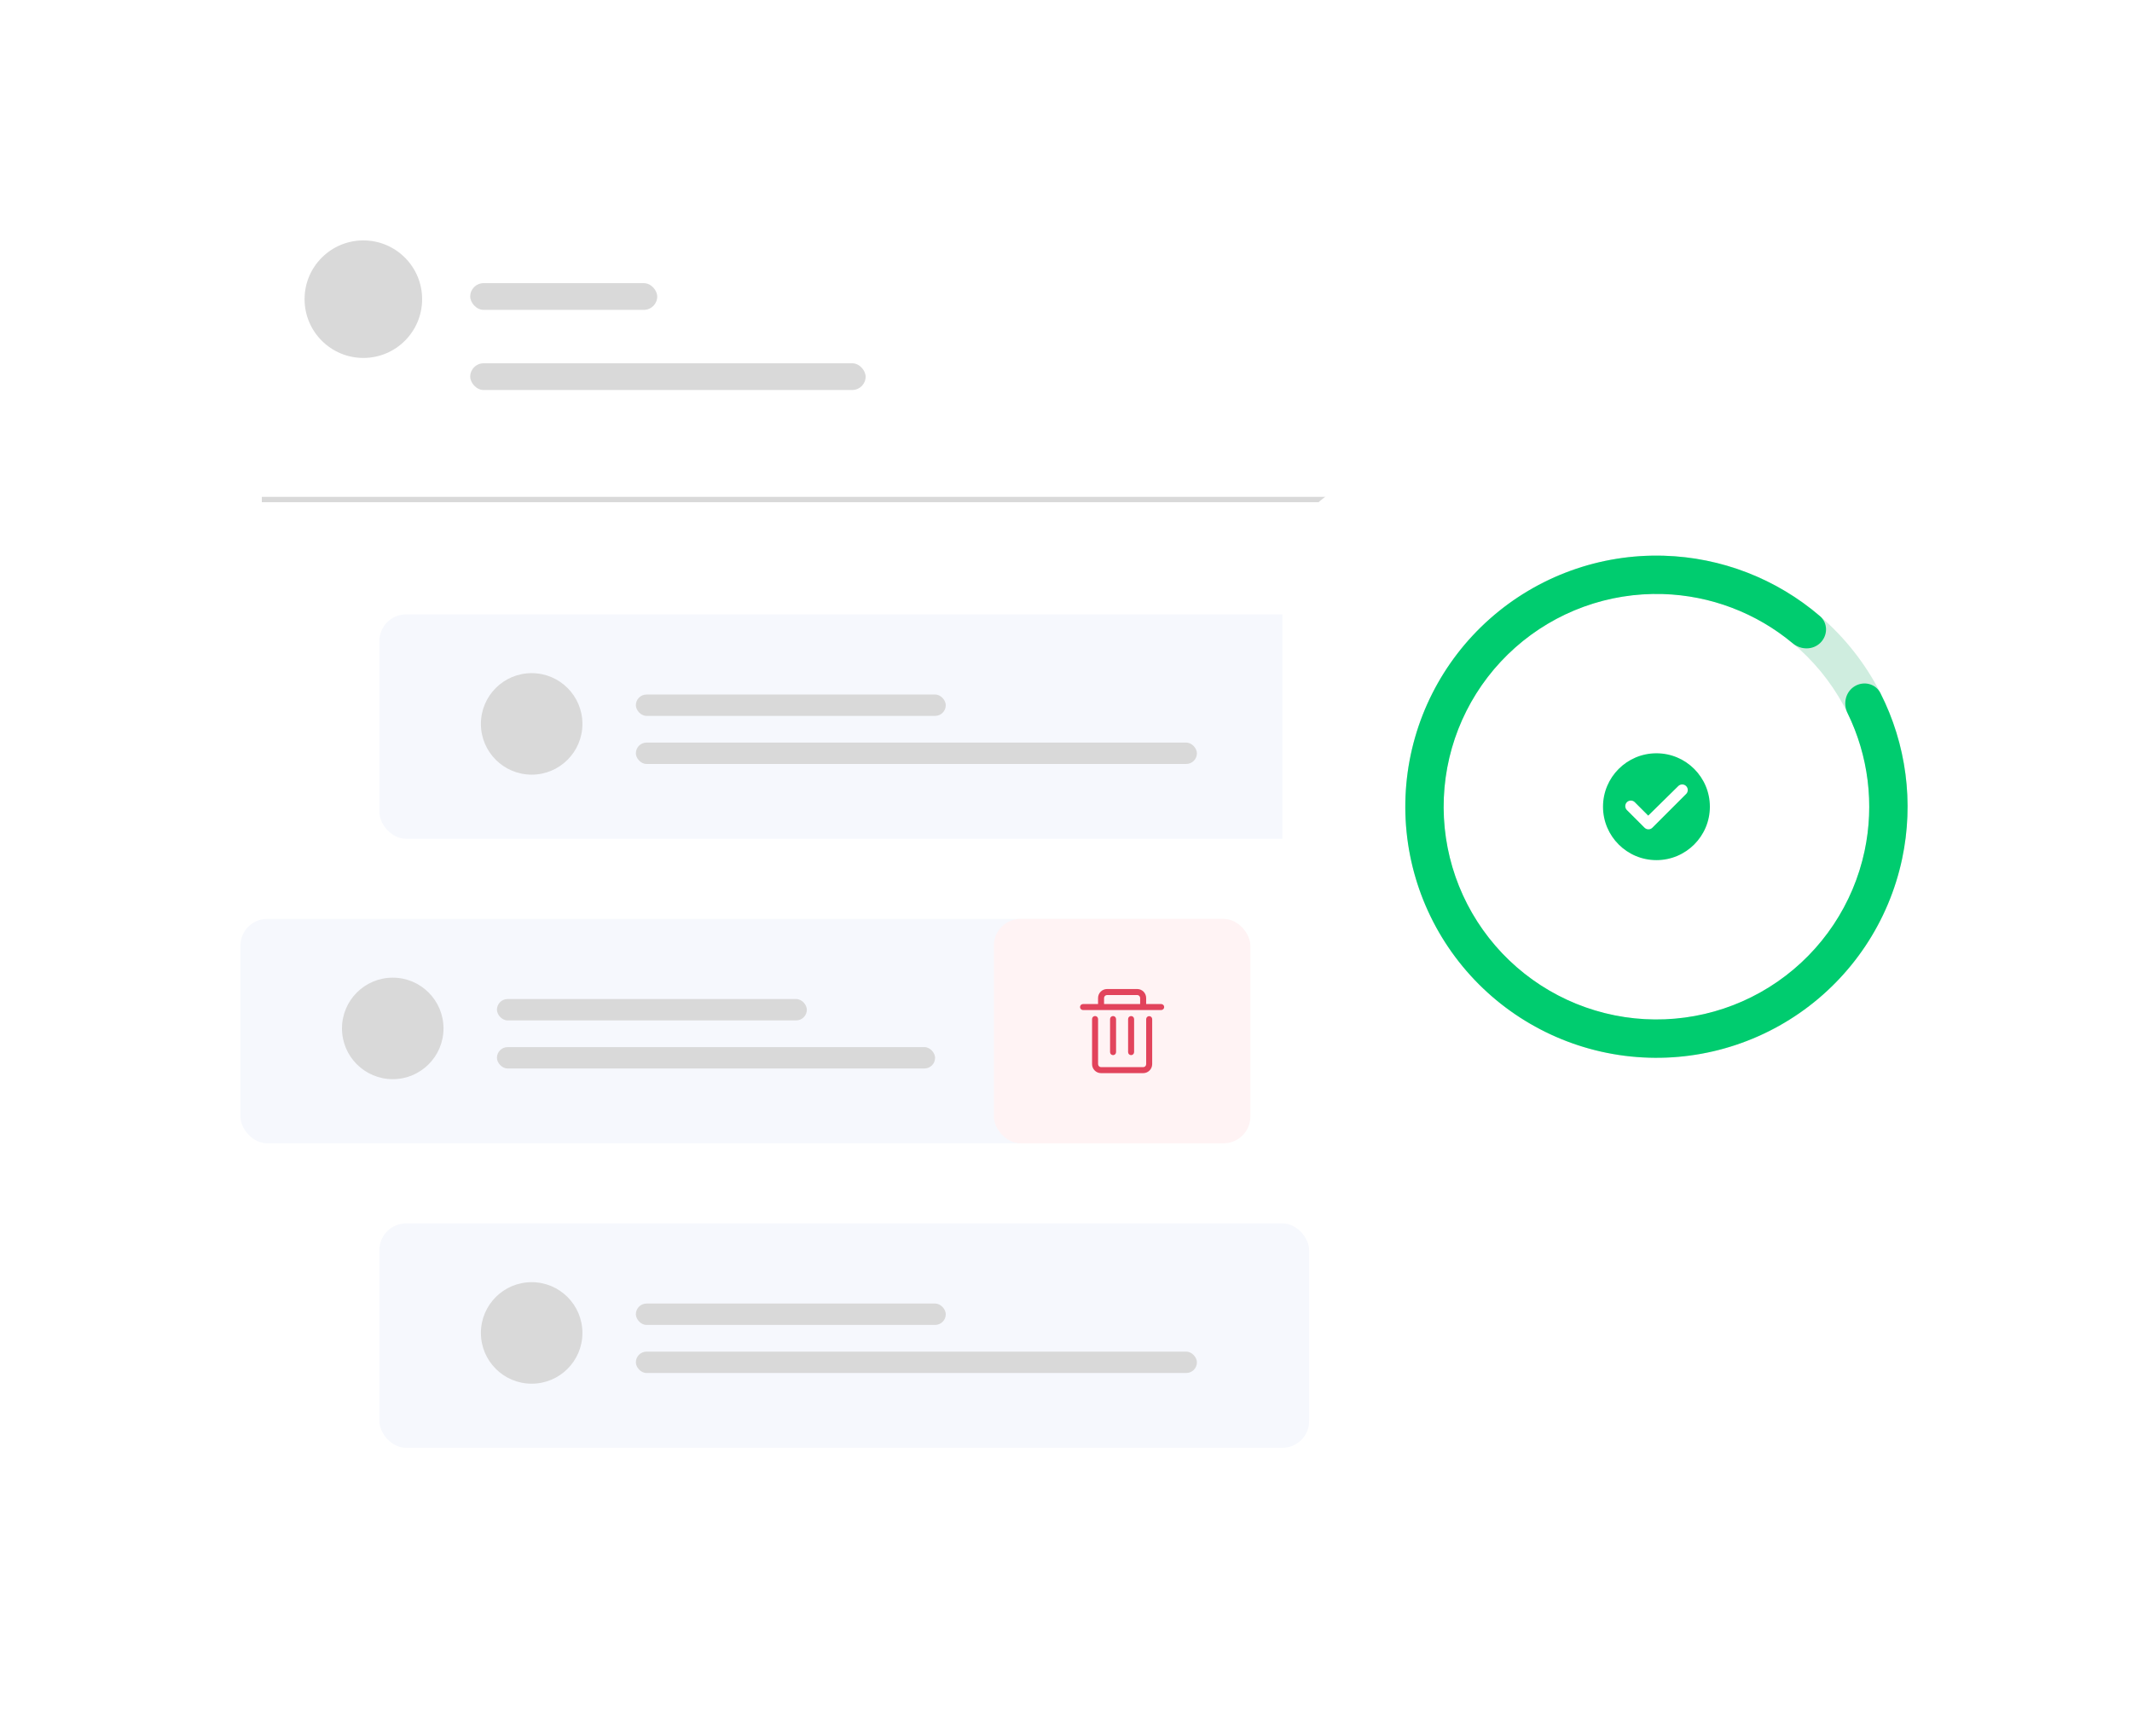 <svg width="399" height="325" viewBox="0 0 399 325" fill="none" xmlns="http://www.w3.org/2000/svg">
<g id="Group 501">
<g id="Rectangle 324" filter="url(#filter0_d_804_4013)">
<rect x="20" y="18" width="306" height="285" rx="20" fill="white"/>
</g>
<g id="Group 496">
<rect id="Rectangle 39813" x="71" y="115" width="174" height="42" rx="5" fill="#F6F8FD"/>
<circle id="Ellipse 899" cx="99.5" cy="135.5" r="9.5" fill="#D9D9D9"/>
<rect id="Rectangle 39814" x="119" y="130" width="58" height="4" rx="2" fill="#D9D9D9"/>
<rect id="Rectangle 39815" x="119" y="139" width="105" height="4" rx="2" fill="#D9D9D9"/>
</g>
<g id="Group 498">
<rect id="Rectangle 39813_2" x="45" y="172" width="174" height="42" rx="5" fill="#F6F8FD"/>
<circle id="Ellipse 899_2" cx="73.5" cy="192.5" r="9.5" fill="#D9D9D9"/>
<rect id="Rectangle 39814_2" x="93" y="187" width="58" height="4" rx="2" fill="#D9D9D9"/>
<rect id="Rectangle 39815_2" x="93" y="196" width="82" height="4" rx="2" fill="#D9D9D9"/>
</g>
<g id="Group 500">
<rect id="Rectangle 39813_3" x="71" y="229" width="174" height="42" rx="5" fill="#F6F8FD"/>
<circle id="Ellipse 899_3" cx="99.5" cy="249.5" r="9.5" fill="#D9D9D9"/>
<rect id="Rectangle 39814_3" x="119" y="244" width="58" height="4" rx="2" fill="#D9D9D9"/>
<rect id="Rectangle 39815_3" x="119" y="253" width="105" height="4" rx="2" fill="#D9D9D9"/>
</g>
<rect id="Rectangle 39818" x="186" y="172" width="48" height="42" rx="5" fill="#FFF3F4"/>
<g id="&#229;&#136;&#160;&#233;&#153;&#164; 1">
<path id="Vector" d="M211.683 197.5C211.372 197.5 211.121 197.249 211.121 196.937V190.748C211.121 190.437 211.372 190.186 211.683 190.186C211.995 190.186 212.246 190.437 212.246 190.748V196.934C212.246 197.246 211.995 197.5 211.683 197.5Z" fill="#E2445C"/>
<path id="Vector_2" d="M208.308 197.5C207.997 197.5 207.746 197.249 207.746 196.937V190.748C207.746 190.437 207.997 190.186 208.308 190.186C208.62 190.186 208.871 190.437 208.871 190.748V196.934C208.871 197.246 208.62 197.5 208.308 197.5Z" fill="#E2445C"/>
<path id="Vector_3" d="M217.313 187.937H214.501V186.812C214.501 185.881 213.751 185.125 212.826 185.125H207.187C206.255 185.125 205.499 185.881 205.499 186.812V187.937H202.687C202.376 187.937 202.125 188.188 202.125 188.499C202.125 188.811 202.376 189.062 202.687 189.062H217.313C217.624 189.062 217.875 188.811 217.875 188.499C217.875 188.188 217.624 187.937 217.313 187.937ZM206.624 186.812C206.624 186.504 206.878 186.25 207.187 186.25H212.826C213.134 186.25 213.376 186.498 213.376 186.812V187.937H206.624V186.812Z" fill="#E2445C"/>
<path id="Vector_4" d="M213.94 200.874H206.066C205.135 200.874 204.379 200.119 204.379 199.187V190.742C204.379 190.431 204.63 190.18 204.941 190.18C205.253 190.18 205.504 190.431 205.504 190.742V199.187C205.504 199.499 205.758 199.75 206.066 199.75H213.943C214.254 199.75 214.505 199.499 214.505 199.187V190.763C214.505 190.452 214.756 190.201 215.068 190.201C215.379 190.201 215.63 190.452 215.63 190.763V199.187C215.627 200.116 214.871 200.874 213.94 200.874Z" fill="#E2445C"/>
</g>
<line id="Line 62" x1="49" y1="93.5" x2="296" y2="93.5" stroke="#D9D9D9"/>
<g id="Rectangle 1246" filter="url(#filter1_d_804_4013)">
<rect x="240" y="87" width="139" height="128" rx="20" fill="white"/>
</g>
<path id="Ellipse 53" d="M357 151C357 176.957 335.957 198 310 198C284.043 198 263 176.957 263 151C263 125.043 284.043 104 310 104C335.957 104 357 125.043 357 151ZM270.175 151C270.175 172.995 288.005 190.825 310 190.825C331.995 190.825 349.825 172.995 349.825 151C349.825 129.005 331.995 111.175 310 111.175C288.005 111.175 270.175 129.005 270.175 151Z" fill="#CFEDDF"/>
<path id="Ellipse 54" d="M340.697 120.303C342.098 118.902 342.107 116.618 340.603 115.328C332.477 108.356 322.179 104.343 311.406 104.021C299.432 103.663 287.774 107.89 278.812 115.838C269.851 123.787 264.263 134.858 263.189 146.788C262.116 158.719 265.638 170.609 273.037 180.03C280.435 189.45 291.152 195.69 302.997 197.475C314.842 199.26 326.921 196.455 336.768 189.633C346.614 182.811 353.484 172.486 355.973 160.769C358.214 150.226 356.756 139.271 351.909 129.724C351.012 127.957 348.791 127.424 347.098 128.453V128.453C345.405 129.482 344.883 131.683 345.755 133.462C349.666 141.435 350.815 150.524 348.955 159.278C346.845 169.206 341.024 177.954 332.681 183.735C324.338 189.516 314.103 191.892 304.066 190.38C294.029 188.868 284.949 183.58 278.68 175.598C272.411 167.615 269.426 157.54 270.336 147.431C271.245 137.322 275.98 127.942 283.574 121.206C291.167 114.471 301.046 110.89 311.191 111.193C320.136 111.461 328.694 114.731 335.513 120.42C337.034 121.69 339.296 121.704 340.697 120.303V120.303Z" fill="#00CC6F"/>
<path id="Vector_5" d="M310 161C304.477 161 300 156.523 300 151C300 145.477 304.477 141 310 141C315.523 141 320 145.477 320 151C320 156.523 315.523 161 310 161ZM307.77 154.927C307.867 155.023 307.982 155.1 308.108 155.153C308.234 155.205 308.37 155.232 308.507 155.232C308.643 155.232 308.779 155.205 308.905 155.153C309.032 155.1 309.147 155.023 309.243 154.927L315.558 148.612C315.655 148.515 315.732 148.4 315.784 148.274C315.837 148.147 315.863 148.012 315.863 147.875C315.863 147.738 315.837 147.603 315.784 147.476C315.732 147.35 315.655 147.235 315.558 147.138C315.462 147.042 315.347 146.965 315.22 146.912C315.094 146.86 314.958 146.833 314.822 146.833C314.685 146.833 314.549 146.86 314.423 146.912C314.297 146.965 314.182 147.042 314.085 147.138L308.462 152.672L305.945 150.155C305.75 149.96 305.485 149.85 305.208 149.85C304.932 149.85 304.667 149.96 304.472 150.155C304.276 150.35 304.167 150.615 304.167 150.892C304.167 151.028 304.193 151.164 304.246 151.29C304.298 151.417 304.375 151.532 304.472 151.628L307.77 154.927Z" fill="#00CC6F"/>
<circle id="Ellipse 900" cx="68" cy="56" r="11" fill="#D9D9D9"/>
<rect id="Rectangle 39816" x="88" y="53" width="35" height="5" rx="2.5" fill="#D9D9D9"/>
<rect id="Rectangle 39817" x="88" y="68" width="74" height="5" rx="2.5" fill="#D9D9D9"/>
</g>
<defs>
<filter id="filter0_d_804_4013" x="0" y="0" width="346" height="325" filterUnits="userSpaceOnUse" color-interpolation-filters="sRGB">
<feFlood flood-opacity="0" result="BackgroundImageFix"/>
<feColorMatrix in="SourceAlpha" type="matrix" values="0 0 0 0 0 0 0 0 0 0 0 0 0 0 0 0 0 0 127 0" result="hardAlpha"/>
<feOffset dy="2"/>
<feGaussianBlur stdDeviation="10"/>
<feComposite in2="hardAlpha" operator="out"/>
<feColorMatrix type="matrix" values="0 0 0 0 0.114 0 0 0 0 0.549 0 0 0 0 0.949 0 0 0 0.25 0"/>
<feBlend mode="normal" in2="BackgroundImageFix" result="effect1_dropShadow_804_4013"/>
<feBlend mode="normal" in="SourceGraphic" in2="effect1_dropShadow_804_4013" result="shape"/>
</filter>
<filter id="filter1_d_804_4013" x="220" y="69" width="179" height="168" filterUnits="userSpaceOnUse" color-interpolation-filters="sRGB">
<feFlood flood-opacity="0" result="BackgroundImageFix"/>
<feColorMatrix in="SourceAlpha" type="matrix" values="0 0 0 0 0 0 0 0 0 0 0 0 0 0 0 0 0 0 127 0" result="hardAlpha"/>
<feOffset dy="2"/>
<feGaussianBlur stdDeviation="10"/>
<feComposite in2="hardAlpha" operator="out"/>
<feColorMatrix type="matrix" values="0 0 0 0 0.114 0 0 0 0 0.549 0 0 0 0 0.949 0 0 0 0.25 0"/>
<feBlend mode="normal" in2="BackgroundImageFix" result="effect1_dropShadow_804_4013"/>
<feBlend mode="normal" in="SourceGraphic" in2="effect1_dropShadow_804_4013" result="shape"/>
</filter>
</defs>
</svg>
